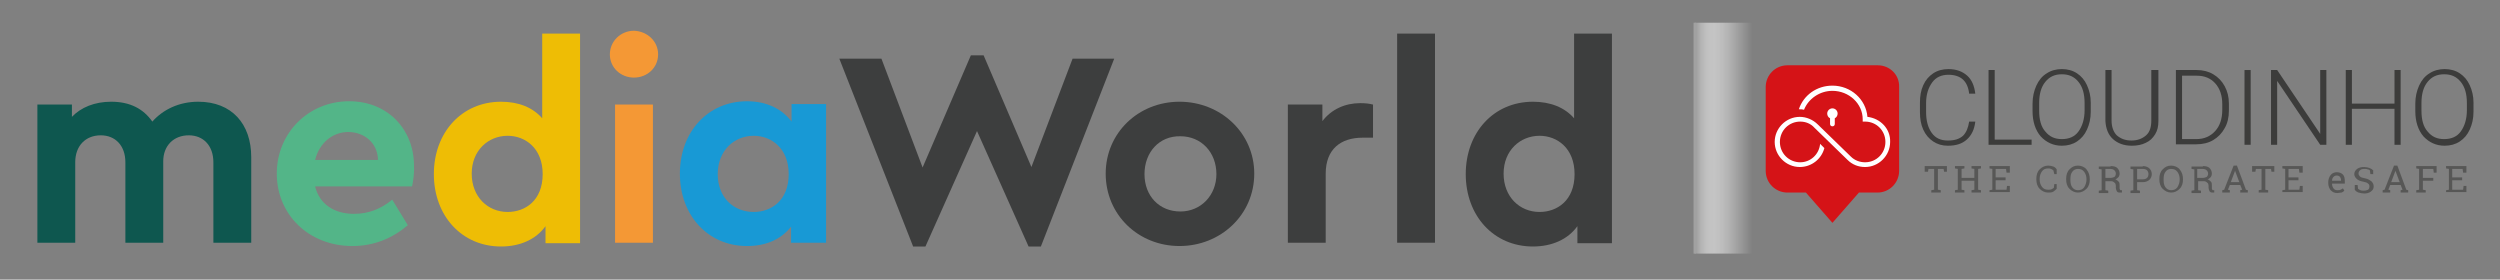 <?xml version="1.0" encoding="utf-8"?>
<!-- Generator: Adobe Illustrator 24.0.2, SVG Export Plug-In . SVG Version: 6.00 Build 0)  -->
<!DOCTYPE svg PUBLIC "-//W3C//DTD SVG 1.1//EN" "http://www.w3.org/Graphics/SVG/1.1/DTD/svg11.dtd">
<svg version="1.1" id="Ebene_1" xmlns:x="http://ns.adobe.com/Extensibility/1.0/" xmlns:i="http://ns.adobe.com/AdobeIllustrator/10.0/" xmlns:graph="http://ns.adobe.com/Graphs/1.0/"
	 xmlns="http://www.w3.org/2000/svg" xmlns:xlink="http://www.w3.org/1999/xlink" x="0px" y="0px" viewBox="0 0 528.4 59.1"
	 style="enable-background:new 0 0 528.4 59.1;" xml:space="preserve">
<rect x="0" y="0" width="528.4" height="59.1" fill="#808080" stroke="none"/>
<style type="text/css">
	.st0{fill:url(#SVGID_1_);}
	.st1{fill:#0E574F;}
	.st2{fill:#53B588;}
	.st3{fill:#EEBD05;}
	.st4{fill:#F49835;}
	.st5{fill:#1899D5;}
	.st6{fill:#3D3E3E;}
	.st7{fill:#3C3C3B;}
	.st8{fill:#D51317;}
	.st9{fill:#FFFFFF;}
	.st10{fill:#575756;}
	.st11{fill:none;stroke:#A1A1A1;stroke-width:0.5;stroke-miterlimit:10;}
</style>
<linearGradient id="SVGID_1_" gradientUnits="userSpaceOnUse" x1="358.219" y1="29.216" x2="370.385" y2="29.216">
	<stop  offset="1.130449e-03" style="stop-color:#999999"/>
	<stop  offset="1.090760e-02" style="stop-color:#9C9C9C;stop-opacity:0.99"/>
	<stop  offset="0.112" style="stop-color:#BBBBBB;stop-opacity:0.889"/>
	<stop  offset="0.223" style="stop-color:#D4D4D4;stop-opacity:0.778"/>
	<stop  offset="0.346" style="stop-color:#E7E7E7;stop-opacity:0.654"/>
	<stop  offset="0.489" style="stop-color:#F5F5F5;stop-opacity:0.511"/>
	<stop  offset="0.669" style="stop-color:#FDFDFD;stop-opacity:0.332"/>
	<stop  offset="1" style="stop-color:#FFFFFF;stop-opacity:0"/>
</linearGradient>
<rect x="358.2" y="4.8" class="st0" width="12.2" height="48.8"/>
<g>
	<path class="st1" d="M53.1,33.2v18.1h-8v-17c0-3.5-2.1-5.7-5.2-5.7c-3.2,0-5.4,2.2-5.4,5.5v17.2h-8v-17c0-3.5-2.1-5.7-5.2-5.7
		c-3.2,0-5.4,2.2-5.4,5.7v17h-8V22.1h7.3v2.6c1.9-2,4.8-3.2,8.3-3.2c4,0,6.8,1.5,8.7,4.2c2.2-2.5,5.6-4.2,9.7-4.2
		C49,21.5,53.1,26.2,53.1,33.2z"/>
	<path class="st2" d="M87.1,39.4H66.6c0.9,3.7,4,5.8,8.2,5.8c3.2,0,5.8-1.1,8.1-3l3.3,5.4c-3.3,2.8-7.2,4.4-11.7,4.4
		c-9.3,0-16-6.7-16-15.3c0-8.6,6.7-15.3,15.3-15.3c8.2,0,13.7,6,13.7,13.6C87.6,36.7,87.3,38.4,87.1,39.4z M66.6,33.8h13.3
		c-0.1-3.7-3-5.9-6.3-5.9S67.5,30.2,66.6,33.8z"/>
	<path class="st3" d="M122.6,7.1v44.3h-7.3v-3.6c-2,2.8-5.4,4.3-9.4,4.3c-8.3,0-14.2-6.5-14.2-15.3c0-8.8,5.9-15.3,14.2-15.3
		c3.7,0,6.7,1.2,8.7,3.5V7.1H122.6z M114.7,36.8c0-5.5-3.7-8.1-7.4-8.1c-4.1,0-7.6,3.1-7.6,8s3.4,8.1,7.6,8.1
		C111,44.8,114.7,42.4,114.7,36.8z"/>
	<path class="st4" d="M139.1,11.5c0,2.8-2.3,4.9-5.1,4.9c-2.8,0-5.1-2.1-5.1-4.9c0-2.8,2.3-5,5.1-5C136.8,6.6,139.1,8.7,139.1,11.5z
		 M138,51.3h-8V22.1h8V51.3z"/>
	<path class="st5" d="M174.6,22.1v29.2h-7.4v-3.4c-2.1,2.7-5.3,4.1-9.3,4.1c-8.3,0-14.2-6.5-14.2-15.3c0-8.8,5.9-15.3,14.2-15.3
		c4.1,0,7.4,1.6,9.4,4.3v-3.7H174.6z M166.7,36.8c0-5.5-3.7-8.1-7.4-8.1c-4.1,0-7.6,3.1-7.6,8.1c0,5,3.4,8,7.6,8
		C163,44.8,166.7,42.4,166.7,36.8z"/>
	<path class="st6" d="M235.5,12.4L220,52.1h-2.6l-10.9-24.4l-10.9,24.4H193l-15.6-39.7h8.9l8.7,23l10.2-23.7h2.7L218,35.3l8.7-22.9
		H235.5z"/>
	<path class="st6" d="M265.1,36.7c0,8.7-7.1,15.3-15.8,15.3c-8.7,0-15.6-6.6-15.6-15.3c0-8.6,6.9-15.2,15.6-15.2
		C258,21.5,265.1,28.1,265.1,36.7z M241.9,36.8c0,4.6,3.1,7.9,7.6,7.9c4.3,0,7.6-3.4,7.6-7.9c0-4.6-3.2-8-7.6-8
		C245,28.7,241.9,32.2,241.9,36.8z"/>
	<path class="st6" d="M290.2,22.1v7H288c-4.6,0-7.8,2.4-7.8,7.6v14.6h-8V22.1h7.3v3.5c1.9-2.5,4.8-3.8,8-3.8
		C288.6,21.8,289.4,21.9,290.2,22.1z"/>
	<path class="st6" d="M303.3,51.3h-8V7.1h8V51.3z"/>
	<path class="st6" d="M340.7,7.1v44.3h-7.3v-3.6c-2,2.8-5.4,4.3-9.4,4.3c-8.3,0-14.2-6.5-14.2-15.3c0-8.8,5.9-15.3,14.2-15.3
		c3.7,0,6.7,1.2,8.7,3.5V7.1H340.7z M332.8,36.8c0-5.5-3.7-8.1-7.4-8.1c-4.1,0-7.6,3.1-7.6,8s3.4,8.1,7.6,8.1
		C329.1,44.8,332.8,42.4,332.8,36.8z"/>
</g>
<g>
	<g>
		<path class="st7" d="M417.5,25.7c-0.2,1.7-0.8,2.9-1.8,3.8c-1,0.9-2.3,1.3-4,1.3c-1.2,0-2.2-0.3-3.1-0.9c-0.9-0.6-1.6-1.4-2.1-2.5
			c-0.5-1.1-0.7-2.3-0.7-3.7v-2c0-1.4,0.2-2.6,0.7-3.7c0.5-1.1,1.2-1.9,2.1-2.5c0.9-0.6,2-0.9,3.2-0.9c1.7,0,3,0.5,4,1.4
			c1,0.9,1.5,2.2,1.7,3.8h-1.3c-0.3-2.7-1.8-4-4.4-4c-1.4,0-2.6,0.5-3.4,1.6c-0.8,1.1-1.3,2.5-1.3,4.4v1.9c0,1.8,0.4,3.3,1.2,4.4
			c0.8,1.1,1.9,1.6,3.4,1.6c1.4,0,2.4-0.3,3.2-1c0.7-0.7,1.1-1.7,1.3-3H417.5z"/>
		<path class="st7" d="M421.6,29.5h7.8v1.1h-9.1V14.8h1.3V29.5z"/>
		<path class="st7" d="M441.9,23.6c0,1.5-0.3,2.7-0.8,3.8c-0.5,1.1-1.2,1.9-2.1,2.5s-2,0.9-3.2,0.9c-1.8,0-3.3-0.7-4.5-2
			c-1.1-1.3-1.7-3.1-1.7-5.3v-1.6c0-1.4,0.3-2.7,0.8-3.8c0.5-1.1,1.2-2,2.2-2.6c0.9-0.6,2-0.9,3.2-0.9s2.3,0.3,3.2,0.9
			c0.9,0.6,1.6,1.4,2.1,2.5c0.5,1.1,0.8,2.3,0.8,3.7V23.6z M440.6,21.8c0-1.9-0.4-3.4-1.3-4.5c-0.9-1.1-2-1.6-3.5-1.6
			c-1.5,0-2.6,0.5-3.5,1.6c-0.9,1.1-1.3,2.6-1.3,4.5v1.6c0,1.9,0.4,3.4,1.3,4.4c0.9,1.1,2,1.6,3.5,1.6c1.5,0,2.7-0.5,3.5-1.6
			c0.8-1.1,1.3-2.6,1.3-4.5V21.8z"/>
		<path class="st7" d="M456.2,14.8v10.8c0,1.1-0.2,2-0.7,2.8c-0.5,0.8-1.1,1.4-2,1.8c-0.8,0.4-1.8,0.6-2.9,0.6c-1.7,0-3-0.5-4-1.4
			c-1-0.9-1.5-2.2-1.6-3.8V14.8h1.3v10.7c0,1.3,0.4,2.4,1.1,3.1c0.8,0.7,1.8,1.1,3.1,1.1c1.3,0,2.3-0.4,3.1-1.1
			c0.8-0.7,1.1-1.8,1.1-3.1V14.8H456.2z"/>
		<path class="st7" d="M459.9,30.6V14.8h4.4c1.3,0,2.5,0.3,3.5,0.9c1,0.6,1.8,1.4,2.4,2.5c0.6,1.1,0.9,2.3,0.9,3.7v1.5
			c0,1.4-0.3,2.7-0.9,3.7c-0.6,1.1-1.4,1.9-2.4,2.5s-2.2,0.9-3.6,0.9H459.9z M461.2,15.9v13.5h3c1.7,0,3-0.6,4-1.7
			c1-1.1,1.5-2.6,1.5-4.5V22c0-1.8-0.5-3.3-1.5-4.4c-1-1.1-2.3-1.6-3.9-1.6H461.2z"/>
		<path class="st7" d="M475.7,30.6h-1.3V14.8h1.3V30.6z"/>
		<path class="st7" d="M491.7,30.6h-1.3l-9.1-13.5v13.5H480V14.8h1.3l9.1,13.5V14.8h1.3V30.6z"/>
		<path class="st7" d="M507.4,30.6h-1.3V23h-9v7.6h-1.3V14.8h1.3v7.1h9v-7.1h1.3V30.6z"/>
		<path class="st7" d="M522.8,23.6c0,1.5-0.3,2.7-0.8,3.8c-0.5,1.1-1.2,1.9-2.1,2.5s-2,0.9-3.2,0.9c-1.8,0-3.3-0.7-4.5-2
			c-1.1-1.3-1.7-3.1-1.7-5.3v-1.6c0-1.4,0.3-2.7,0.8-3.8c0.5-1.1,1.2-2,2.2-2.6c0.9-0.6,2-0.9,3.2-0.9s2.3,0.3,3.2,0.9
			c0.9,0.6,1.6,1.4,2.1,2.5c0.5,1.1,0.8,2.3,0.8,3.7V23.6z M521.4,21.8c0-1.9-0.4-3.4-1.3-4.5c-0.9-1.1-2-1.6-3.5-1.6
			c-1.5,0-2.6,0.5-3.5,1.6c-0.9,1.1-1.3,2.6-1.3,4.5v1.6c0,1.9,0.4,3.4,1.3,4.4c0.9,1.1,2,1.6,3.5,1.6c1.5,0,2.7-0.5,3.5-1.6
			c0.8-1.1,1.3-2.6,1.3-4.5V21.8z"/>
	</g>
	<g>
		<path class="st8" d="M396.9,13.8h-19.1c-2.6,0-4.6,2.1-4.6,4.6v17.7c0,2.6,2.1,4.6,4.6,4.6h3.9l5.6,6.4l5.6-6.4h3.9
			c2.6,0,4.6-2.1,4.6-4.6V18.4C401.5,15.8,399.4,13.8,396.9,13.8z"/>
		<g>
			<path class="st9" d="M394.7,24.7c-0.3-3.7-3.5-6.6-7.4-6.6c-3.3,0-6.1,2-7.1,5c0.1,0,0.1,0,0.2,0c0.3,0,0.6,0,0.9,0.1
				c0.9-2.3,3.3-4,6-4c3.5,0,6.4,2.7,6.4,6v0.5h0.5c2.4,0,4.3,1.9,4.3,4.3c0,2.4-1.9,4.3-4.3,4.3c-1.1,0-2.2-0.4-3-1.2
				c-0.2-0.2-6.7-6.5-7-6.8c-1-1-2.4-1.6-3.8-1.6c-2.9,0-5.3,2.4-5.3,5.3c0,2.9,2.4,5.3,5.3,5.3c2.5,0,4.6-1.7,5.2-4l-0.9-0.9
				c-0.2,2.2-2,3.9-4.2,3.9c-2.4,0-4.3-1.9-4.3-4.3s1.9-4.3,4.3-4.3c1.1,0,2.2,0.4,3,1.3c0.1,0.1,6.8,6.6,7,6.8c1,1,2.3,1.5,3.7,1.5
				c2.9,0,5.3-2.4,5.3-5.3C399.6,27.2,397.4,25,394.7,24.7z"/>
		</g>
	</g>
	<path class="st9" d="M388.4,24c0-0.6-0.5-1.1-1.1-1.1c-0.6,0-1.1,0.5-1.1,1.1c0,0.4,0.2,0.8,0.6,1v1.2c0,0.3,0.2,0.5,0.5,0.5
		s0.5-0.2,0.5-0.5V25C388.2,24.8,388.4,24.4,388.4,24z"/>
</g>
<g>
	<path class="st10" d="M411.5,35.1v1.2h-0.6l-0.1-0.6h-1.2v4.4l0.6,0.1v0.5h-2v-0.5l0.6-0.1v-4.4h-1.2l-0.1,0.6h-0.7v-1.2H411.5z"/>
	<path class="st10" d="M413.2,35.6v-0.5h2v0.5l-0.6,0.1v1.9h2.7v-1.9l-0.6-0.1v-0.5h0.6h0.8h0.6v0.5l-0.6,0.1v4.4l0.6,0.1v0.5h-2
		v-0.5l0.6-0.1v-1.9h-2.7v1.9l0.6,0.1v0.5h-2v-0.5l0.6-0.1v-4.4L413.2,35.6z"/>
	<path class="st10" d="M420.5,40.7v-0.5l0.6-0.1v-4.4l-0.6-0.1v-0.5h4.3v1.4h-0.7l-0.1-0.8h-2.2v1.8h2.1v0.6h-2.1v2h2.3l0.1-0.8h0.6
		v1.3H420.5z"/>
	<path class="st10" d="M434.7,36.8h-0.5L434,36c-0.1-0.1-0.3-0.2-0.5-0.3s-0.4-0.1-0.6-0.1c-0.6,0-1,0.2-1.3,0.6
		c-0.3,0.4-0.5,1-0.5,1.6v0.1c0,0.7,0.2,1.2,0.5,1.6c0.3,0.4,0.7,0.6,1.3,0.6c0.3,0,0.5,0,0.7-0.1c0.2-0.1,0.4-0.2,0.5-0.3l0.1-0.8
		h0.5v1c-0.2,0.2-0.4,0.4-0.7,0.6c-0.3,0.2-0.7,0.2-1.1,0.2c-0.7,0-1.3-0.3-1.8-0.8c-0.5-0.5-0.7-1.2-0.7-2v-0.1
		c0-0.8,0.2-1.5,0.7-2c0.5-0.5,1.1-0.8,1.8-0.8c0.4,0,0.8,0.1,1.1,0.2s0.6,0.4,0.7,0.6V36.8z"/>
	<path class="st10" d="M441.7,37.9c0,0.8-0.2,1.5-0.7,2c-0.5,0.5-1.1,0.8-1.8,0.8c-0.7,0-1.3-0.3-1.8-0.8c-0.5-0.5-0.7-1.2-0.7-2
		v-0.1c0-0.8,0.2-1.5,0.7-2c0.5-0.5,1-0.8,1.8-0.8c0.7,0,1.4,0.3,1.8,0.8C441.5,36.4,441.7,37.1,441.7,37.9L441.7,37.9z M441,37.9
		c0-0.7-0.2-1.2-0.5-1.6s-0.7-0.6-1.3-0.6c-0.5,0-0.9,0.2-1.2,0.6c-0.3,0.4-0.4,0.9-0.4,1.6v0.1c0,0.7,0.1,1.2,0.4,1.6
		c0.3,0.4,0.7,0.6,1.2,0.6c0.6,0,1-0.2,1.3-0.6C440.8,39.1,441,38.6,441,37.9L441,37.9z"/>
	<path class="st10" d="M446.1,35.1c0.6,0,1.1,0.1,1.4,0.4c0.3,0.3,0.5,0.7,0.5,1.2c0,0.3-0.1,0.5-0.2,0.7c-0.2,0.2-0.4,0.4-0.7,0.5
		c0.3,0.1,0.5,0.3,0.7,0.5s0.2,0.5,0.2,0.8v0.5c0,0.2,0,0.3,0.1,0.4c0,0.1,0.1,0.1,0.2,0.1l0.2,0v0.5H448c-0.3,0-0.5-0.1-0.6-0.3
		s-0.2-0.5-0.2-0.7v-0.4c0-0.3-0.1-0.6-0.3-0.7c-0.2-0.2-0.4-0.3-0.7-0.3H445v1.9l0.6,0.1v0.5h-2v-0.5l0.6-0.1v-4.4l-0.6-0.1v-0.5
		h0.6H446.1z M445,37.6h1c0.4,0,0.7-0.1,0.9-0.2c0.2-0.2,0.3-0.4,0.3-0.7c0-0.3-0.1-0.5-0.3-0.7c-0.2-0.2-0.5-0.3-0.9-0.3H445V37.6z
		"/>
	<path class="st10" d="M452.9,35.1c0.6,0,1.1,0.2,1.4,0.5s0.5,0.7,0.5,1.2c0,0.5-0.2,0.9-0.5,1.2c-0.3,0.3-0.8,0.5-1.4,0.5h-1.2v1.7
		l0.6,0.1v0.5h-2v-0.5l0.6-0.1v-4.4l-0.6-0.1v-0.5h0.6H452.9z M451.7,37.9h1.2c0.4,0,0.7-0.1,0.9-0.3c0.2-0.2,0.3-0.5,0.3-0.8
		c0-0.3-0.1-0.6-0.3-0.8c-0.2-0.2-0.5-0.3-0.9-0.3h-1.2V37.9z"/>
	<path class="st10" d="M461.4,37.9c0,0.8-0.2,1.5-0.7,2c-0.5,0.5-1.1,0.8-1.8,0.8c-0.7,0-1.3-0.3-1.8-0.8c-0.5-0.5-0.7-1.2-0.7-2
		v-0.1c0-0.8,0.2-1.5,0.7-2c0.5-0.5,1-0.8,1.8-0.8c0.7,0,1.4,0.3,1.8,0.8C461.2,36.4,461.4,37.1,461.4,37.9L461.4,37.9z M460.7,37.9
		c0-0.7-0.2-1.2-0.5-1.6s-0.7-0.6-1.3-0.6c-0.5,0-0.9,0.2-1.2,0.6c-0.3,0.4-0.4,0.9-0.4,1.6v0.1c0,0.7,0.1,1.2,0.4,1.6
		c0.3,0.4,0.7,0.6,1.2,0.6c0.6,0,1-0.2,1.3-0.6C460.5,39.1,460.7,38.6,460.7,37.9L460.7,37.9z"/>
	<path class="st10" d="M465.6,35.1c0.6,0,1.1,0.1,1.4,0.4c0.3,0.3,0.5,0.7,0.5,1.2c0,0.3-0.1,0.5-0.2,0.7c-0.2,0.2-0.4,0.4-0.7,0.5
		c0.3,0.1,0.5,0.3,0.7,0.5s0.2,0.5,0.2,0.8v0.5c0,0.2,0,0.3,0.1,0.4c0,0.1,0.1,0.1,0.2,0.1l0.2,0v0.5h-0.4c-0.3,0-0.5-0.1-0.6-0.3
		s-0.2-0.5-0.2-0.7v-0.4c0-0.3-0.1-0.6-0.3-0.7c-0.2-0.2-0.4-0.3-0.7-0.3h-1.2v1.9l0.6,0.1v0.5h-2v-0.5l0.6-0.1v-4.4l-0.6-0.1v-0.5
		h0.6H465.6z M464.5,37.6h1c0.4,0,0.7-0.1,0.9-0.2c0.2-0.2,0.3-0.4,0.3-0.7c0-0.3-0.1-0.5-0.3-0.7c-0.2-0.2-0.5-0.3-0.9-0.3h-1.1
		V37.6z"/>
	<path class="st10" d="M469.7,40.2l0.4-0.1l2-5.1h0.7l1.9,5.1l0.4,0.1v0.5h-1.6v-0.5l0.4-0.1l-0.4-1h-2.2l-0.4,1l0.4,0.1v0.5h-1.6
		V40.2z M471.5,38.5h1.8l-0.9-2.4h0L471.5,38.5z"/>
	<path class="st10" d="M480.7,35.1v1.2h-0.6l-0.1-0.6h-1.2v4.4l0.6,0.1v0.5h-2v-0.5l0.6-0.1v-4.4h-1.2l-0.1,0.6H476v-1.2H480.7z"/>
	<path class="st10" d="M482.4,40.7v-0.5l0.6-0.1v-4.4l-0.6-0.1v-0.5h4.3v1.4h-0.7l-0.1-0.8h-2.2v1.8h2.1v0.6h-2.1v2h2.3l0.1-0.8h0.6
		v1.3H482.4z"/>
	<path class="st10" d="M494,40.8c-0.6,0-1-0.2-1.4-0.6c-0.3-0.4-0.5-0.9-0.5-1.5v-0.2c0-0.6,0.2-1.1,0.5-1.5s0.8-0.6,1.3-0.6
		c0.6,0,1,0.2,1.3,0.5s0.4,0.8,0.4,1.4v0.5h-2.7l0,0c0,0.4,0.1,0.7,0.3,1c0.2,0.3,0.5,0.4,0.8,0.4c0.3,0,0.5,0,0.7-0.1
		s0.4-0.2,0.5-0.3l0.3,0.5c-0.1,0.1-0.3,0.3-0.6,0.4C494.6,40.7,494.3,40.8,494,40.8z M493.9,37.1c-0.3,0-0.5,0.1-0.7,0.3
		s-0.3,0.5-0.3,0.8l0,0h1.9v-0.1c0-0.3-0.1-0.5-0.2-0.7C494.4,37.2,494.2,37.1,493.9,37.1z"/>
	<path class="st10" d="M501.6,36.8H501l-0.1-0.8c-0.1-0.1-0.3-0.2-0.5-0.2c-0.2-0.1-0.4-0.1-0.7-0.1c-0.4,0-0.7,0.1-0.9,0.3
		s-0.3,0.4-0.3,0.7c0,0.2,0.1,0.4,0.3,0.6c0.2,0.2,0.6,0.3,1.1,0.4c0.6,0.1,1,0.4,1.3,0.6c0.3,0.3,0.5,0.6,0.5,1.1
		c0,0.5-0.2,0.8-0.6,1.1s-0.9,0.4-1.4,0.4c-0.4,0-0.8-0.1-1.2-0.2c-0.3-0.1-0.6-0.3-0.8-0.6v-1h0.6l0.1,0.8c0.1,0.1,0.3,0.2,0.5,0.3
		s0.4,0.1,0.7,0.1c0.4,0,0.7-0.1,0.9-0.2s0.3-0.4,0.3-0.7c0-0.3-0.1-0.5-0.3-0.6c-0.2-0.2-0.5-0.3-1-0.4c-0.6-0.1-1.1-0.3-1.4-0.6
		c-0.3-0.3-0.5-0.6-0.5-1c0-0.4,0.2-0.8,0.6-1.1c0.4-0.3,0.9-0.4,1.5-0.4c0.4,0,0.8,0.1,1.1,0.2c0.3,0.1,0.6,0.3,0.8,0.5V36.8z"/>
	<path class="st10" d="M503.6,40.2l0.4-0.1l2-5.1h0.7l1.9,5.1l0.4,0.1v0.5h-1.6v-0.5l0.4-0.1l-0.4-1h-2.2l-0.4,1l0.4,0.1v0.5h-1.6
		V40.2z M505.4,38.5h1.8l-0.9-2.4h0L505.4,38.5z"/>
	<path class="st10" d="M510.7,40.2l0.6-0.1v-4.4l-0.6-0.1v-0.5h4.3v1.4h-0.6l-0.1-0.8h-2.2v1.9h2.2v0.6h-2.2v1.9l0.6,0.1v0.5h-2
		V40.2z"/>
	<path class="st10" d="M517,40.7v-0.5l0.6-0.1v-4.4l-0.6-0.1v-0.5h4.3v1.4h-0.7l-0.1-0.8h-2.2v1.8h2.1v0.6h-2.1v2h2.3l0.1-0.8h0.6
		v1.3H517z"/>
</g>
<line class="st11" x1="358.2" y1="4.8" x2="358.2" y2="53.6"/>
</svg>
